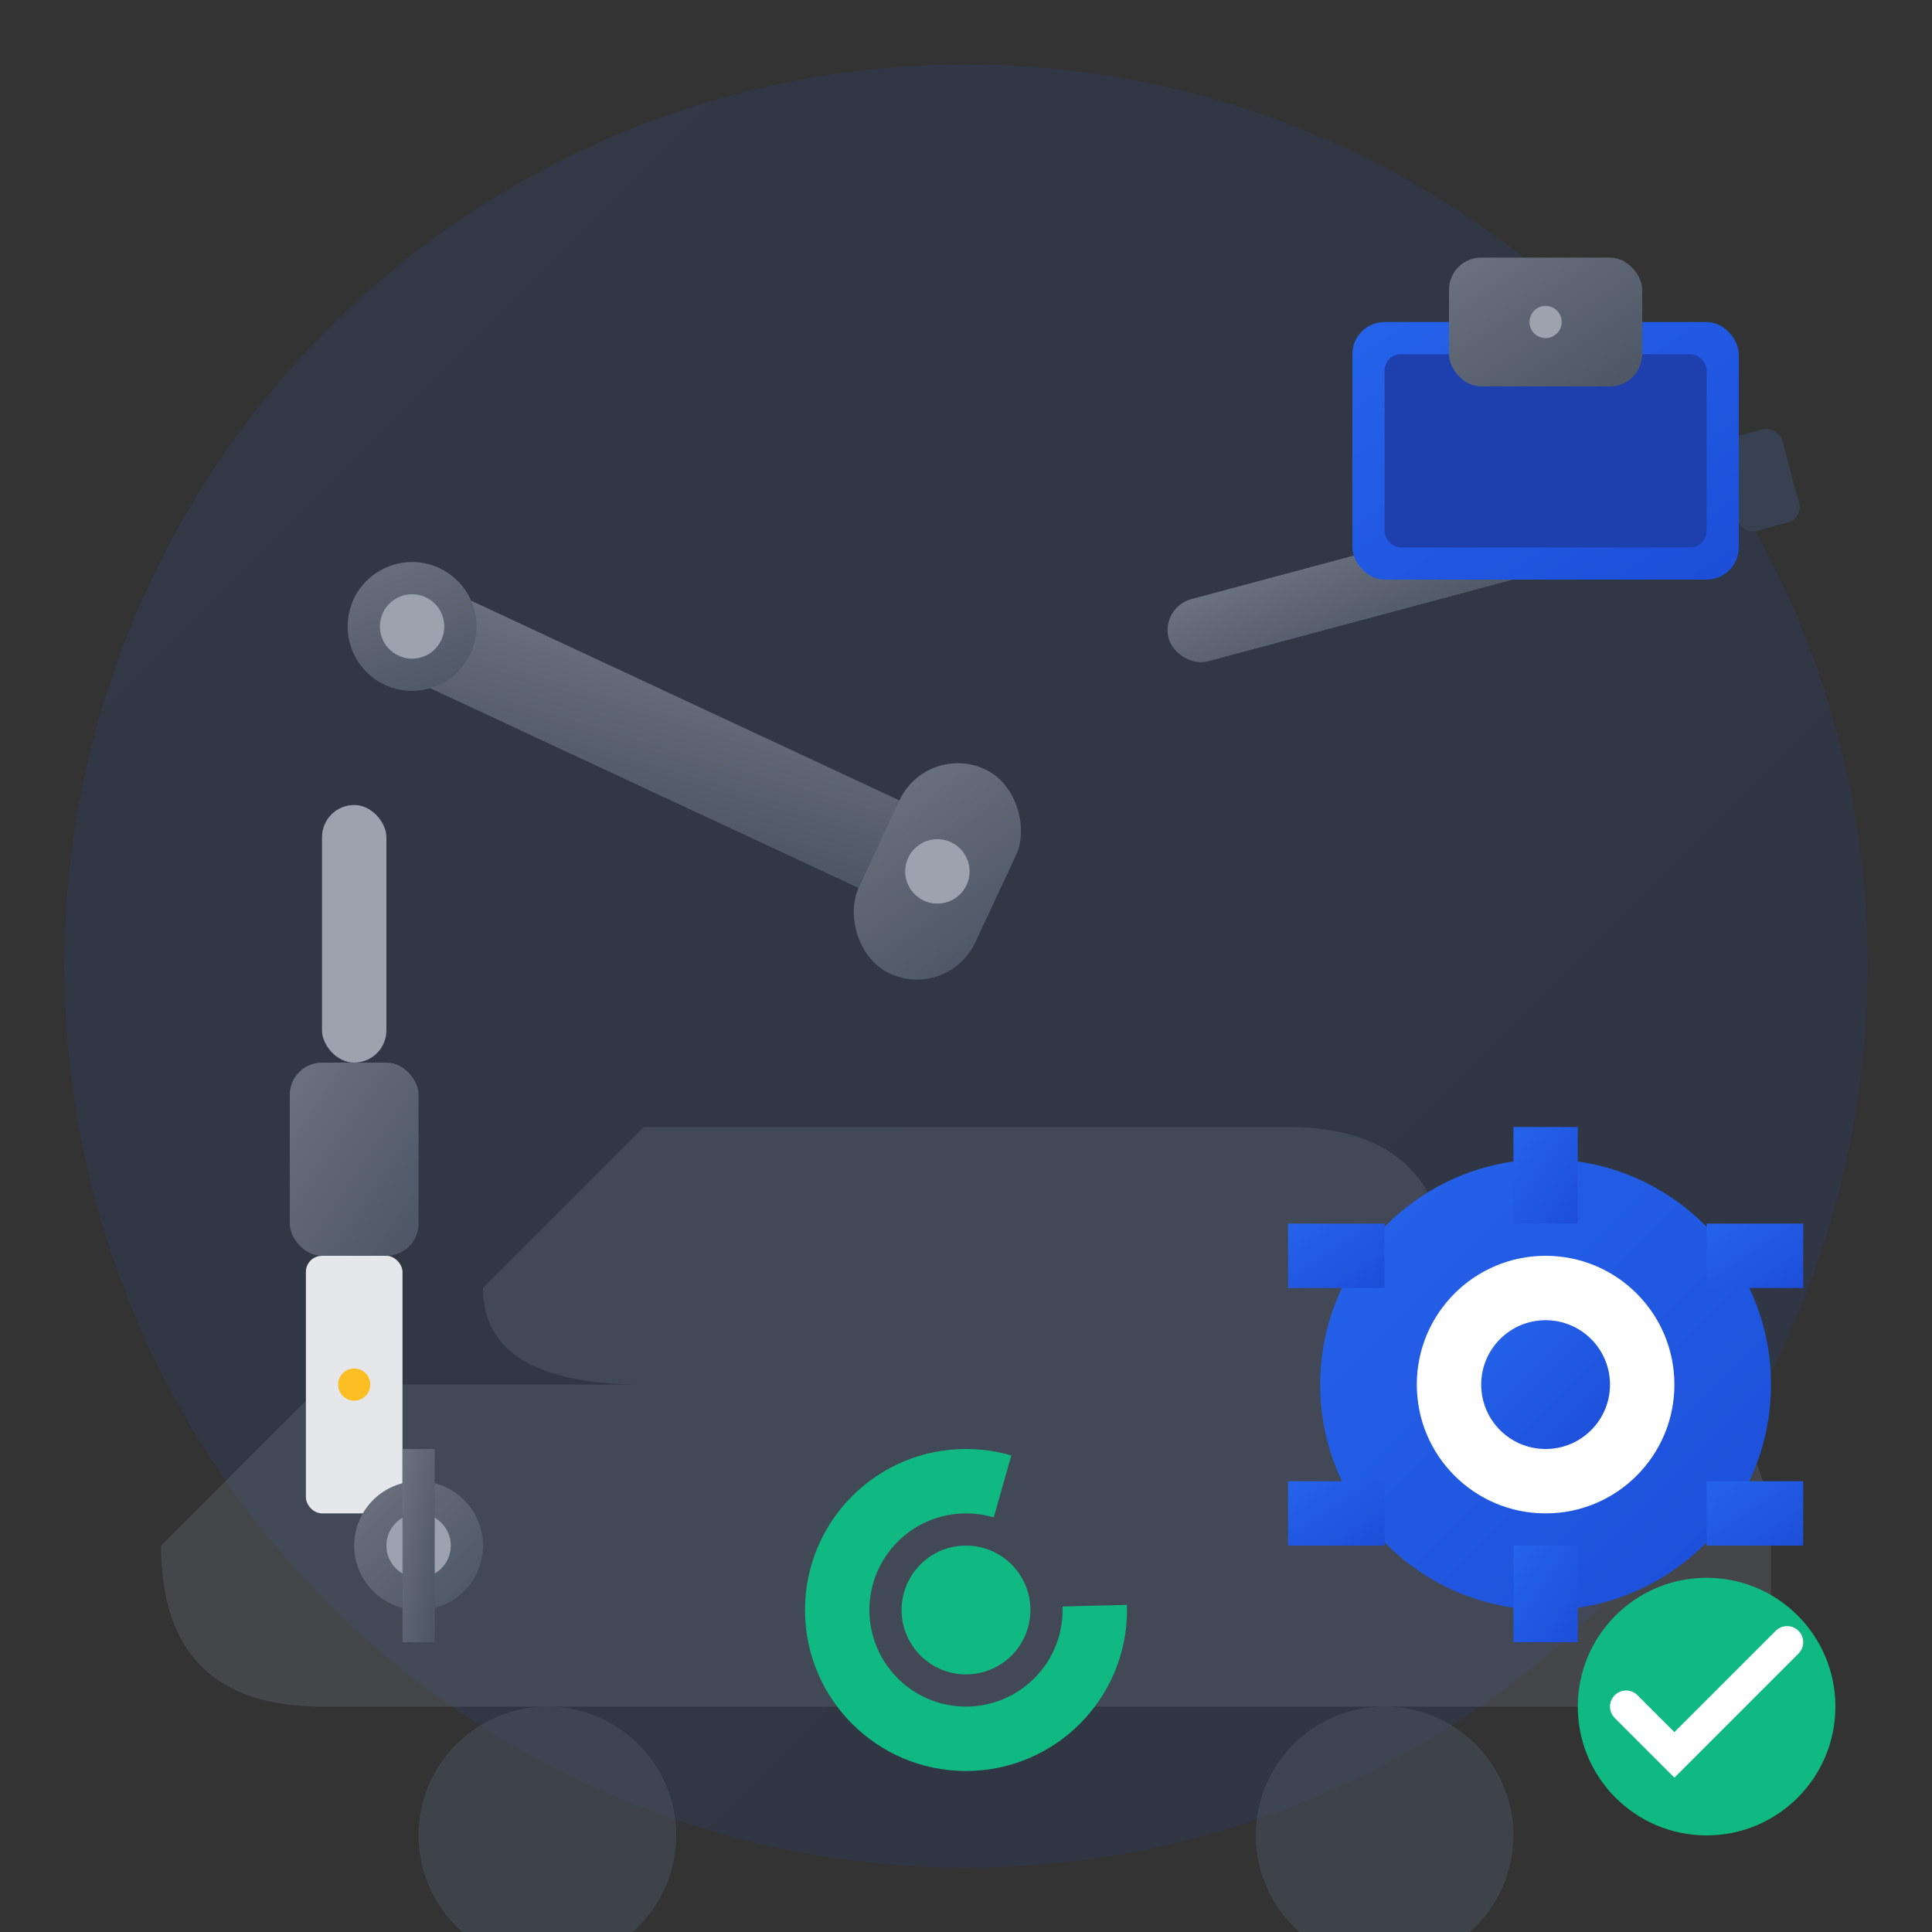 <svg width="60" height="60" viewBox="0 0 60 60" fill="none" xmlns="http://www.w3.org/2000/svg">
  <rect x="0" y="0" width="60" height="60" fill="#333333" stroke="none"/>
  <defs>
    <linearGradient id="repairGradient" x1="0%" y1="0%" x2="100%" y2="100%">
      <stop offset="0%" style="stop-color:#2563eb;stop-opacity:1" />
      <stop offset="100%" style="stop-color:#1d4ed8;stop-opacity:1" />
    </linearGradient>
    <linearGradient id="toolGradient" x1="0%" y1="0%" x2="100%" y2="100%">
      <stop offset="0%" style="stop-color:#6b7280;stop-opacity:1" />
      <stop offset="100%" style="stop-color:#4b5563;stop-opacity:1" />
    </linearGradient>
  </defs>
  
  <!-- Background circle -->
  <circle cx="30" cy="30" r="28" fill="url(#repairGradient)" opacity="0.1"/>
  
  <!-- Car silhouette -->
  <g transform="translate(5, 35)">
    <!-- Car body -->
    <path d="M5 8 L45 8 Q50 8 50 13 L50 18 L5 18 Q0 18 0 13 Z" fill="#6b7280" opacity="0.3"/>
    
    <!-- Car roof -->
    <path d="M15 0 L35 0 Q40 0 40 5 L40 8 L15 8 Q10 8 10 5 Z" fill="#6b7280" opacity="0.3"/>
    
    <!-- Wheels -->
    <circle cx="12" cy="22" r="4" fill="#4b5563" opacity="0.5"/>
    <circle cx="38" cy="22" r="4" fill="#4b5563" opacity="0.5"/>
  </g>
  
  <!-- Wrench -->
  <g transform="translate(15, 10) rotate(25)">
    <rect x="0" y="8" width="20" height="3" rx="1.5" fill="url(#toolGradient)"/>
    <rect x="18" y="6" width="4" height="7" rx="2" fill="url(#toolGradient)"/>
    <circle cx="20" cy="9.5" r="1" fill="#9ca3af"/>
    <circle cx="2" cy="9.5" r="2" fill="url(#toolGradient)"/>
    <circle cx="2" cy="9.5" r="1" fill="#9ca3af"/>
  </g>
  
  <!-- Screwdriver -->
  <g transform="translate(35, 15) rotate(-15)">
    <rect x="0" y="4" width="15" height="2" rx="1" fill="url(#toolGradient)"/>
    <rect x="15" y="3" width="3" height="4" rx="1" fill="#ef4444"/>
    <rect x="18" y="3.5" width="2" height="3" rx="0.5" fill="#374151"/>
  </g>
  
  <!-- Gear -->
  <g transform="translate(40, 35)">
    <circle cx="8" cy="8" r="7" fill="url(#repairGradient)"/>
    <circle cx="8" cy="8" r="4" fill="#ffffff"/>
    <circle cx="8" cy="8" r="2" fill="url(#repairGradient)"/>
    
    <!-- Gear teeth -->
    <rect x="7" y="0" width="2" height="3" fill="url(#repairGradient)"/>
    <rect x="13" y="3" width="3" height="2" fill="url(#repairGradient)"/>
    <rect x="13" y="11" width="3" height="2" fill="url(#repairGradient)"/>
    <rect x="7" y="13" width="2" height="3" fill="url(#repairGradient)"/>
    <rect x="0" y="11" width="3" height="2" fill="url(#repairGradient)"/>
    <rect x="0" y="3" width="3" height="2" fill="url(#repairGradient)"/>
  </g>
  
  <!-- Spark plug -->
  <g transform="translate(8, 25)">
    <rect x="2" y="0" width="2" height="8" rx="1" fill="#9ca3af"/>
    <rect x="1" y="8" width="4" height="6" rx="1" fill="url(#toolGradient)"/>
    <rect x="1.5" y="14" width="3" height="8" rx="0.5" fill="#e5e7eb"/>
    <circle cx="3" cy="18" r="0.5" fill="#fbbf24"/>
  </g>
  
  <!-- Tool box -->
  <g transform="translate(42, 5)">
    <rect x="0" y="5" width="12" height="8" rx="1" fill="url(#repairGradient)"/>
    <rect x="1" y="6" width="10" height="6" rx="0.5" fill="#1e40af"/>
    <rect x="3" y="3" width="6" height="4" rx="1" fill="url(#toolGradient)"/>
    <circle cx="6" cy="5" r="0.5" fill="#9ca3af"/>
  </g>
  
  <!-- Repair indicators -->
  <g transform="translate(25, 45)">
    <!-- Progress indicator -->
    <circle cx="5" cy="5" r="4" stroke="#10b981" stroke-width="2" fill="none" stroke-dasharray="20,5"/>
    <circle cx="5" cy="5" r="2" fill="#10b981"/>
  </g>
  
  <!-- Parts -->
  <g transform="translate(10, 45)">
    <!-- Bolt -->
    <circle cx="3" cy="3" r="2" fill="url(#toolGradient)"/>
    <circle cx="3" cy="3" r="1" fill="#9ca3af"/>
    <rect x="2.5" y="0" width="1" height="6" fill="url(#toolGradient)"/>
  </g>
  
  <!-- Success checkmark -->
  <g transform="translate(48, 48)">
    <circle cx="5" cy="5" r="4" fill="#10b981"/>
    <path d="M2.5 5 L4 6.5 L7.5 3" stroke="white" stroke-width="1" fill="none" stroke-linecap="round"/>
  </g>
</svg>
